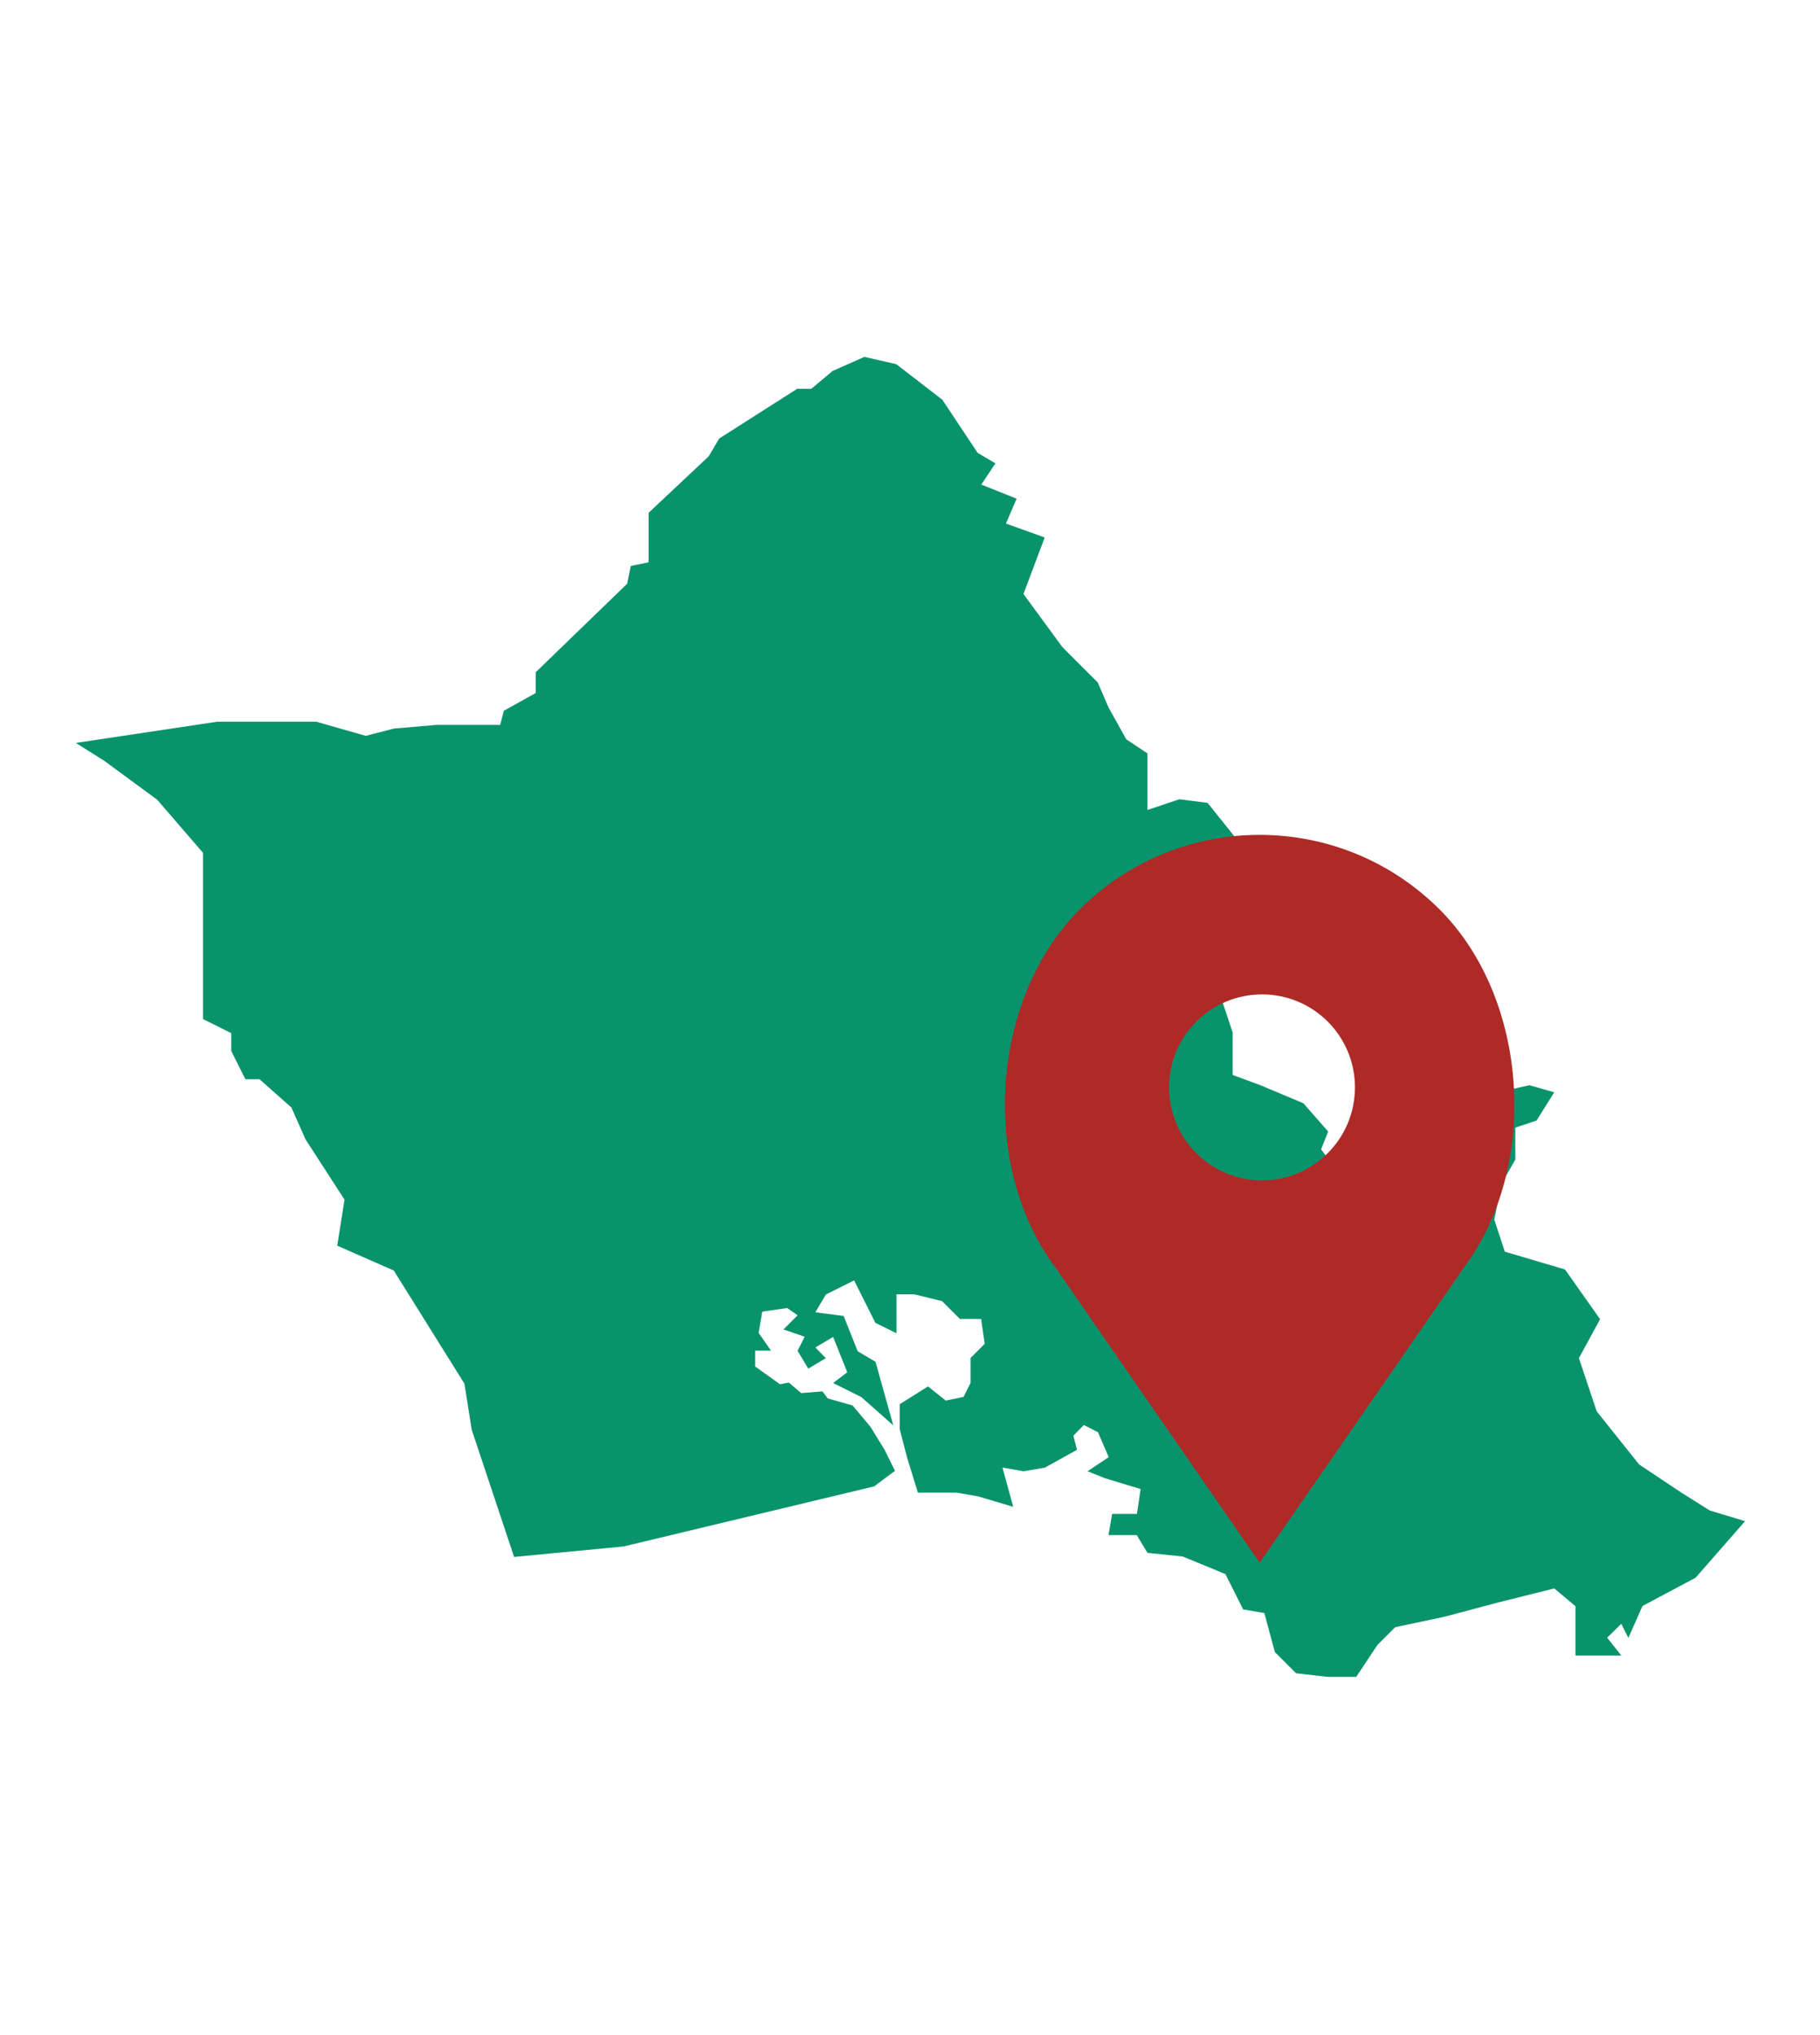 <svg xmlns="http://www.w3.org/2000/svg" width="85" height="95" viewBox="0 0 85 95" fill="none"><path d="M40.85 69.38L29.13 72.19L24.01 72.68L22.03 66.74L21.69 64.59L18.39 59.31L15.75 58.15L16.09 56L14.27 53.19L13.61 51.7L12.12 50.38H11.46L10.8 49.06V48.23L9.48 47.57V39.81L7.34 37.33L4.86 35.51L3.54 34.68L10.15 33.69H14.77L17.08 34.35L18.4 34.01L20.38 33.84H23.36L23.53 33.18L25.02 32.35V31.38L29.29 27.25L29.46 26.42L30.29 26.25V23.94L33.1 21.3L33.59 20.47L35.41 19.31L37.23 18.15H37.89L38.88 17.32L40.37 16.66L41.86 17L44.01 18.66L45.66 21.14L46.49 21.63L45.83 22.62L47.48 23.28L46.98 24.44L48.79 25.09L47.8 27.73L49.62 30.21L51.27 31.86L51.77 33.02L52.6 34.51L53.59 35.17V37.81L55.08 37.31L56.4 37.48L57.72 39.13L58.71 40.78L58.38 43.42L56.57 44.24L56.91 46.22L57.57 48.2V50.18L58.89 50.67L60.87 51.5L62.03 52.82L61.7 53.65L63.02 55.47L63.51 54.31L64.17 55.14L64.49 56.95L66.64 56.45L67.13 55.13L67.79 53.97L69.28 53.47L66.64 52.31H65.32L65.82 51.48L67.31 50.16L68.46 51.32L71.43 50.66L72.59 50.99L71.76 52.31L70.77 52.64V54.13L70.11 55.29L69.79 56.94L70.28 58.43L73.09 59.26L74.73 61.58L73.74 63.4L74.57 65.88L76.55 68.36L78.53 69.68L79.85 70.51L81.5 71.01L79.19 73.65L76.71 74.97L76.05 76.46L75.72 75.8L75.06 76.45L75.72 77.28H73.58V74.98L72.59 74.15L69.95 74.81L67.47 75.47L65.16 75.96L64.33 76.79L63.34 78.28H62.02L60.53 78.11L59.54 77.12L59.05 75.3L58.06 75.13L57.23 73.48L55.24 72.66L53.59 72.49L53.09 71.66H51.77L51.94 70.67H53.1L53.27 69.51L51.62 69.01L50.79 68.68L51.78 68.02L51.28 66.86L50.62 66.52L50.13 67.02L50.3 67.68L48.8 68.51L47.81 68.68L46.82 68.51L47.32 70.34L45.67 69.85L44.68 69.68H42.87L42.36 68.03L42.02 66.71V65.55L43.34 64.72L44.17 65.38L45 65.21L45.33 64.55V63.39L45.99 62.73L45.82 61.57H44.83L44 60.74L42.7 60.42H41.87V62.24L40.88 61.75L39.89 59.77L38.57 60.43L38.08 61.26L39.4 61.43L40.06 63.08L40.89 63.57L41.72 66.54L40.23 65.22L38.91 64.56L39.57 64.06L38.91 62.41L38.08 62.9L38.57 63.4L37.75 63.89L37.25 63.06L37.58 62.4L36.59 62.06L37.25 61.4L36.76 61.06L35.6 61.23L35.43 62.22L36.01 63.05H35.27V63.79L36.43 64.62L36.84 64.54L37.42 65.03L38.41 64.95L38.66 65.28L39.82 65.61L40.65 66.6L41.31 67.67L41.8 68.66L40.9 69.33L40.85 69.38Z" fill="#09936D"></path><path d="M58.83 72.95L68.35 59.2C71.92 54.44 71.4 46.62 67.24 42.46C62.59 37.81 55.06 37.81 50.42 42.46C46.26 46.62 45.74 54.44 49.3 59.18L58.83 72.95ZM58.94 46.42C61.34 46.42 63.28 48.36 63.28 50.76C63.28 53.16 61.34 55.1 58.94 55.1C56.54 55.1 54.6 53.16 54.6 50.76C54.6 48.36 56.55 46.42 58.94 46.42Z" fill="#AD2A27"></path></svg>